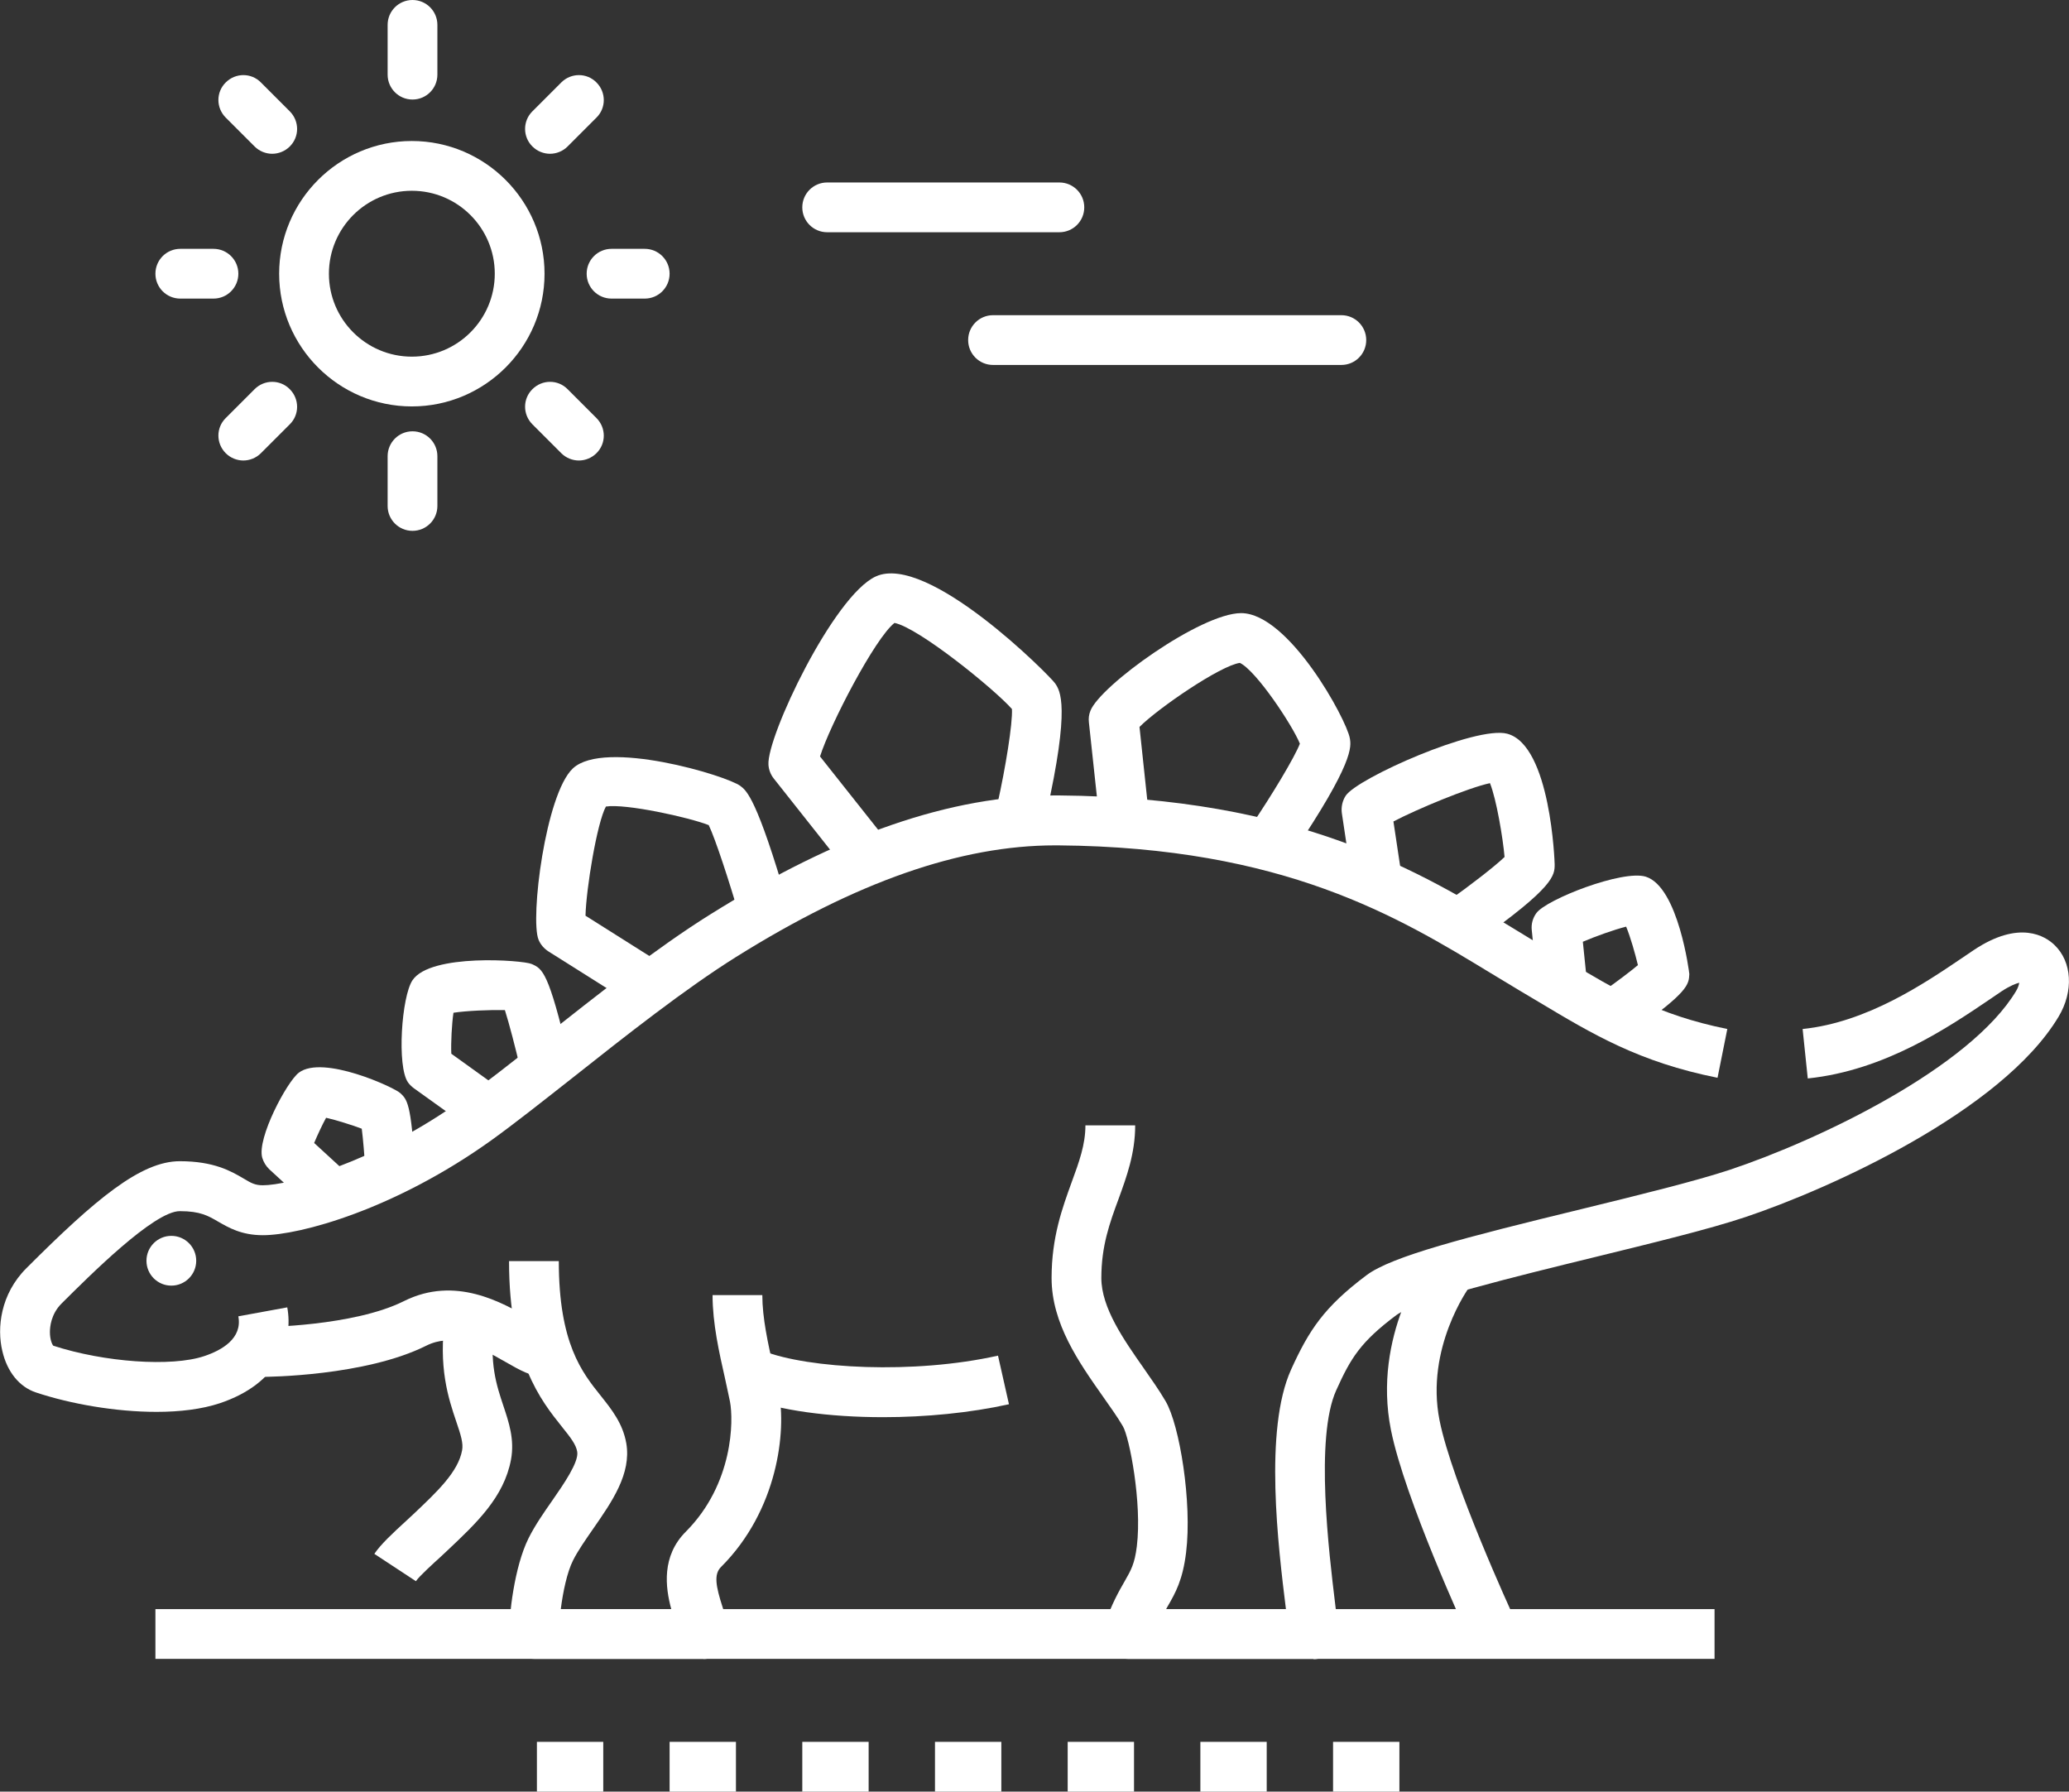 <svg xmlns="http://www.w3.org/2000/svg" id="a" viewBox="0 0 124.74 108"><rect x="0" y="0" width="124.74" height="108" fill="#333333" stroke="none"/><defs><style>.b{fill:#fff;stroke-width:0px;}</style></defs><path class="b" d="m50.94,52.35l-4.29-5.42c-.19-.24-.3-.53-.32-.83-.11-1.69,3.93-10.19,6.47-11.35,3.14-1.44,10.5,5.99,10.81,6.44.3.44.94,1.35-.54,7.92l-2.93-.66c.48-2.15.92-4.84.87-5.71-1.06-1.2-5.62-4.9-7.08-5.19-1.18.92-3.89,6.14-4.49,8.05l3.86,4.87-2.35,1.86Z"></path><path class="b" d="m77.94,51.43l-2.49-1.68c1.22-1.8,2.6-4.09,2.92-4.92-.45-1.11-2.63-4.4-3.62-4.87-1.19.17-4.92,2.73-6.05,3.86l.52,4.89-2.98.32-.59-5.48c-.03-.24,0-.48.09-.7.58-1.51,6.65-5.89,9.09-5.89,2.88.01,6.35,6.41,6.55,7.54.09.51.25,1.47-3.44,6.94Z"></path><path class="b" d="m38.09,60.52l-5.03-3.17c-.26-.17-.47-.41-.59-.7-.52-1.26.42-8.79,2.07-10.33,1.91-1.78,9.26.43,10.1,1.06.37.28,1,.75,2.85,7.13l-2.88.83c-.63-2.17-1.48-4.77-1.88-5.6-1.19-.47-5.02-1.31-6.2-1.12-.54.99-1.19,4.96-1.23,6.58l4.39,2.77-1.6,2.54Z"></path><path class="b" d="m27.95,67.75l-3-2.15c-.13-.1-.25-.21-.35-.35-.68-.96-.39-5.18.27-6.16,1.09-1.63,6.66-1.21,7.18-.98.66.29,1.02.45,2.24,5.63l-2.92.68c-.29-1.25-.67-2.71-.93-3.53-.9-.02-2.33.04-3.1.16-.1.67-.16,1.8-.13,2.47l2.49,1.79-1.75,2.44Z"></path><path class="b" d="m18.88,72.92l-2.64-2.43c-.2-.19-.35-.43-.43-.7-.33-1.17,1.49-4.59,2.21-5.13,1.45-1.09,5.75.89,6.12,1.24.4.38.65.61.87,4.38l-2.99.18c-.05-.83-.13-1.81-.21-2.42-.61-.23-1.54-.52-2.15-.66-.23.42-.52,1.04-.72,1.52l1.96,1.8-2.03,2.21Z"></path><path class="b" d="m89.03,56.77l-1.73-2.45c1.29-.91,2.82-2.09,3.41-2.66-.1-1.15-.49-3.48-.88-4.45-1.31.28-4.41,1.57-5.82,2.31l.46,3.06-2.97.44-.6-4c-.05-.36.03-.74.23-1.05.69-1.06,7.87-4.24,9.74-3.74,2.63.7,2.86,7.79,2.86,7.87,0,.67,0,1.36-4.71,4.68Z"></path><path class="b" d="m98.4,62.19l-1.72-2.45c.73-.51,1.58-1.15,2.07-1.56-.16-.67-.45-1.7-.71-2.32-.72.18-1.86.59-2.61.91l.2,1.95-2.98.3-.3-2.95c-.04-.37.06-.73.28-1.03.59-.82,5.21-2.63,6.6-2.19,1.97.63,2.62,5.82,2.62,5.87-.03.63-.06,1.09-3.45,3.47Z"></path><path class="b" d="m9.44,85.11c-2.48,0-5.2-.48-7.27-1.17-1-.33-1.74-1.24-2.03-2.5-.33-1.38-.12-3.42,1.45-4.99,4.18-4.18,6.9-6.45,9.25-6.45,2.06,0,3.09.6,3.84,1.04.47.28.69.41,1.17.41,1.51,0,6.64-1.3,12.03-5.16,1.33-.95,3.03-2.29,4.83-3.71,3.23-2.55,6.88-5.44,10.1-7.45,7.72-4.83,14.53-7.18,20.81-7.18.07,0,.14,0,.21,0,14.45.12,21.76,4.57,27.63,8.15.58.36,1.15.7,1.71,1.03l1.17.7c3.12,1.87,5.59,3.35,9.8,4.2l-.59,2.94c-4.72-.94-7.52-2.62-10.76-4.56l-1.16-.69c-.57-.34-1.15-.69-1.74-1.05-5.56-3.38-12.47-7.6-26.1-7.71-.06,0-.12,0-.18,0-5.7,0-11.99,2.2-19.22,6.72-3.07,1.92-6.66,4.75-9.83,7.26-1.83,1.44-3.55,2.8-4.94,3.8-5.82,4.17-11.54,5.72-13.77,5.72-1.3,0-2.07-.46-2.7-.82-.6-.35-1.07-.63-2.31-.63-1.56,0-5.46,3.91-7.13,5.57-.64.64-.7,1.42-.7,1.72,0,.43.12.72.2.82,3.07,1,7.13,1.29,9.1.63,1.08-.36,2.31-1.07,2.06-2.4l2.95-.54c.37,2.02-.51,4.59-4.07,5.78-1.08.36-2.41.52-3.81.52Z"></path><path class="b" d="m32.83,83c-.78,0-1.48-.4-2.37-.91-1.76-1.01-3.23-1.73-4.76-.97-3.68,1.84-9.62,1.88-9.87,1.88v-3s5.48-.04,8.53-1.57c3.09-1.54,5.91.08,7.59,1.05.35.2.84.48,1.01.53,0,0-.05-.01-.14-.01v3Z"></path><path class="b" d="m42.41,100h-10.22c-.83,0-1.5-.67-1.5-1.5,0-1.07.3-4.02,1.18-5.78.39-.78.92-1.54,1.43-2.27.68-.98,1.61-2.32,1.5-2.94-.07-.42-.38-.83-.92-1.5-1.27-1.59-3.19-3.98-3.19-9.99h3c0,4.96,1.4,6.71,2.53,8.12.65.82,1.33,1.66,1.54,2.87.31,1.83-.86,3.51-2,5.15-.47.68-.92,1.32-1.21,1.9-.36.71-.61,1.91-.74,2.94h6.66c-.36-1.33-.59-3.2.88-4.67,2.87-2.88,2.88-6.72,2.66-7.84-.09-.45-.2-.92-.3-1.4-.35-1.55-.75-3.31-.75-5.02h3c0,1.38.34,2.9.67,4.37.11.5.22,1,.32,1.47.47,2.37-.06,7.14-3.48,10.55-.44.44-.32,1.14.1,2.44.18.58.34,1.09.34,1.61,0,.83-.67,1.5-1.5,1.5Z"></path><path class="b" d="m25.08,95.32l-2.51-1.65c.37-.56,1.12-1.26,1.93-2l.42-.39c1.45-1.37,2.7-2.55,2.94-3.85.08-.42-.07-.91-.35-1.73-.47-1.39-1.11-3.3-.66-6.35l2.97.44c-.35,2.34.12,3.73.53,4.96.33.99.68,2.02.46,3.23-.42,2.27-2.08,3.83-3.83,5.48l-.46.43c-.31.28-1.25,1.13-1.44,1.42Z"></path><path class="b" d="m53.24,85.43c-3.22,0-6.28-.4-8.3-1.19l1.08-2.8c2.72,1.06,9.06,1.42,14.15.28l.66,2.93c-2.34.52-5.02.78-7.59.78Z"></path><path class="b" d="m79.2,100h-11.22c-.49,0-.94-.23-1.22-.63-.28-.39-.35-.9-.2-1.36.46-1.32.89-2.07,1.24-2.68.39-.68.61-1.06.74-2.12.32-2.62-.45-6.57-.84-7.23-.32-.55-.75-1.15-1.2-1.79-1.45-2.06-3.1-4.4-3.1-7.15,0-2.46.65-4.23,1.22-5.8.44-1.2.82-2.24.82-3.4h3c0,1.69-.51,3.08-1,4.43-.54,1.46-1.04,2.84-1.04,4.77,0,1.8,1.36,3.73,2.55,5.43.48.69.94,1.34,1.32,1.99.85,1.43,1.61,6.12,1.24,9.12-.2,1.66-.64,2.44-1.11,3.25-.03.06-.07.12-.1.18h7.23c-.47-3.8-1.33-10.83.31-14.45,1.08-2.38,1.99-3.77,4.55-5.69,1.52-1.14,5.91-2.27,12.98-3.99,3.52-.86,6.85-1.68,8.91-2.36,5.43-1.81,14.51-6.17,17.27-10.78.12-.2.17-.37.19-.5-.2.05-.55.18-1.07.52l-.66.45c-2.54,1.72-6.37,4.32-11.02,4.8l-.31-2.98c3.89-.4,7.35-2.75,9.64-4.3l.68-.46c2.76-1.84,4.32-.83,4.86-.31,1.07,1.02,1.17,2.8.25,4.33-3.43,5.72-13.86,10.4-18.89,12.08-2.18.73-5.56,1.55-9.15,2.43-4.54,1.11-10.75,2.63-11.89,3.48-2.16,1.62-2.74,2.58-3.62,4.53-1.29,2.85-.43,9.83-.07,12.82.1.83.18,1.47.2,1.81.02.41-.13.81-.41,1.11-.28.3-.68.47-1.09.47Z"></path><circle class="b" cx="10.33" cy="76" r="1.5"></circle><rect class="b" x="9.37" y="97" width="94" height="3"></rect><path class="b" d="m84.37,108h-4v-3h4v3Zm-8,0h-4v-3h4v3Zm-8,0h-4v-3h4v3Zm-8,0h-4v-3h4v3Zm-8,0h-4v-3h4v3Zm-8,0h-4v-3h4v3Zm-8,0h-4v-3h4v3Z"></path><path class="b" d="m88.51,98.63c-.16-.34-3.82-8.29-4.65-12.43-1.14-5.7,2.17-10.2,2.31-10.39l2.4,1.8-1.2-.9,1.2.9s-2.65,3.65-1.78,8.01c.76,3.79,4.39,11.68,4.43,11.76l-2.72,1.26Z"></path><path class="b" d="m24.83,24.5c-4.41,0-8-3.59-8-8s3.59-8,8-8,8,3.59,8,8-3.59,8-8,8Zm0-13c-2.76,0-5,2.24-5,5s2.24,5,5,5,5-2.24,5-5-2.24-5-5-5Z"></path><path class="b" d="m24.87,6c-.83,0-1.5-.67-1.5-1.5V1.5c0-.83.67-1.5,1.5-1.5s1.5.67,1.5,1.5v3c0,.83-.67,1.5-1.5,1.5Z"></path><path class="b" d="m24.87,32c-.83,0-1.5-.67-1.5-1.5v-3c0-.83.67-1.5,1.5-1.5s1.5.67,1.5,1.5v3c0,.83-.67,1.5-1.5,1.5Z"></path><path class="b" d="m16.41,9.27c-.38,0-.77-.15-1.06-.44l-1.74-1.74c-.59-.59-.59-1.54,0-2.12.59-.59,1.54-.59,2.12,0l1.74,1.74c.59.59.59,1.54,0,2.12-.29.29-.68.44-1.06.44Z"></path><path class="b" d="m34.9,27.76c-.38,0-.77-.15-1.06-.44l-1.74-1.74c-.59-.59-.59-1.54,0-2.12.59-.59,1.54-.59,2.12,0l1.74,1.74c.59.59.59,1.54,0,2.12-.29.29-.68.44-1.06.44Z"></path><path class="b" d="m12.87,18h-2c-.83,0-1.5-.67-1.5-1.5s.67-1.5,1.5-1.5h2c.83,0,1.5.67,1.5,1.5s-.67,1.5-1.5,1.5Z"></path><path class="b" d="m38.87,18h-2c-.83,0-1.5-.67-1.5-1.5s.67-1.5,1.5-1.5h2c.83,0,1.5.67,1.5,1.5s-.67,1.5-1.5,1.5Z"></path><path class="b" d="m14.67,27.76c-.38,0-.77-.15-1.06-.44-.59-.59-.59-1.54,0-2.12l1.74-1.74c.59-.59,1.54-.59,2.12,0,.59.59.59,1.54,0,2.12l-1.74,1.74c-.29.29-.68.44-1.06.44Z"></path><path class="b" d="m33.16,9.27c-.38,0-.77-.15-1.06-.44-.59-.58-.59-1.54,0-2.12l1.74-1.74c.59-.59,1.54-.59,2.12,0,.59.59.59,1.54,0,2.12l-1.74,1.74c-.29.29-.68.44-1.06.44Z"></path><path class="b" d="m80.87,22h-21c-.83,0-1.5-.67-1.5-1.5s.67-1.5,1.5-1.5h21c.83,0,1.5.67,1.5,1.5s-.67,1.5-1.5,1.5Z"></path><path class="b" d="m63.87,14h-14c-.83,0-1.5-.67-1.5-1.5s.67-1.5,1.5-1.5h14c.83,0,1.5.67,1.5,1.5s-.67,1.5-1.5,1.5Z"></path></svg>